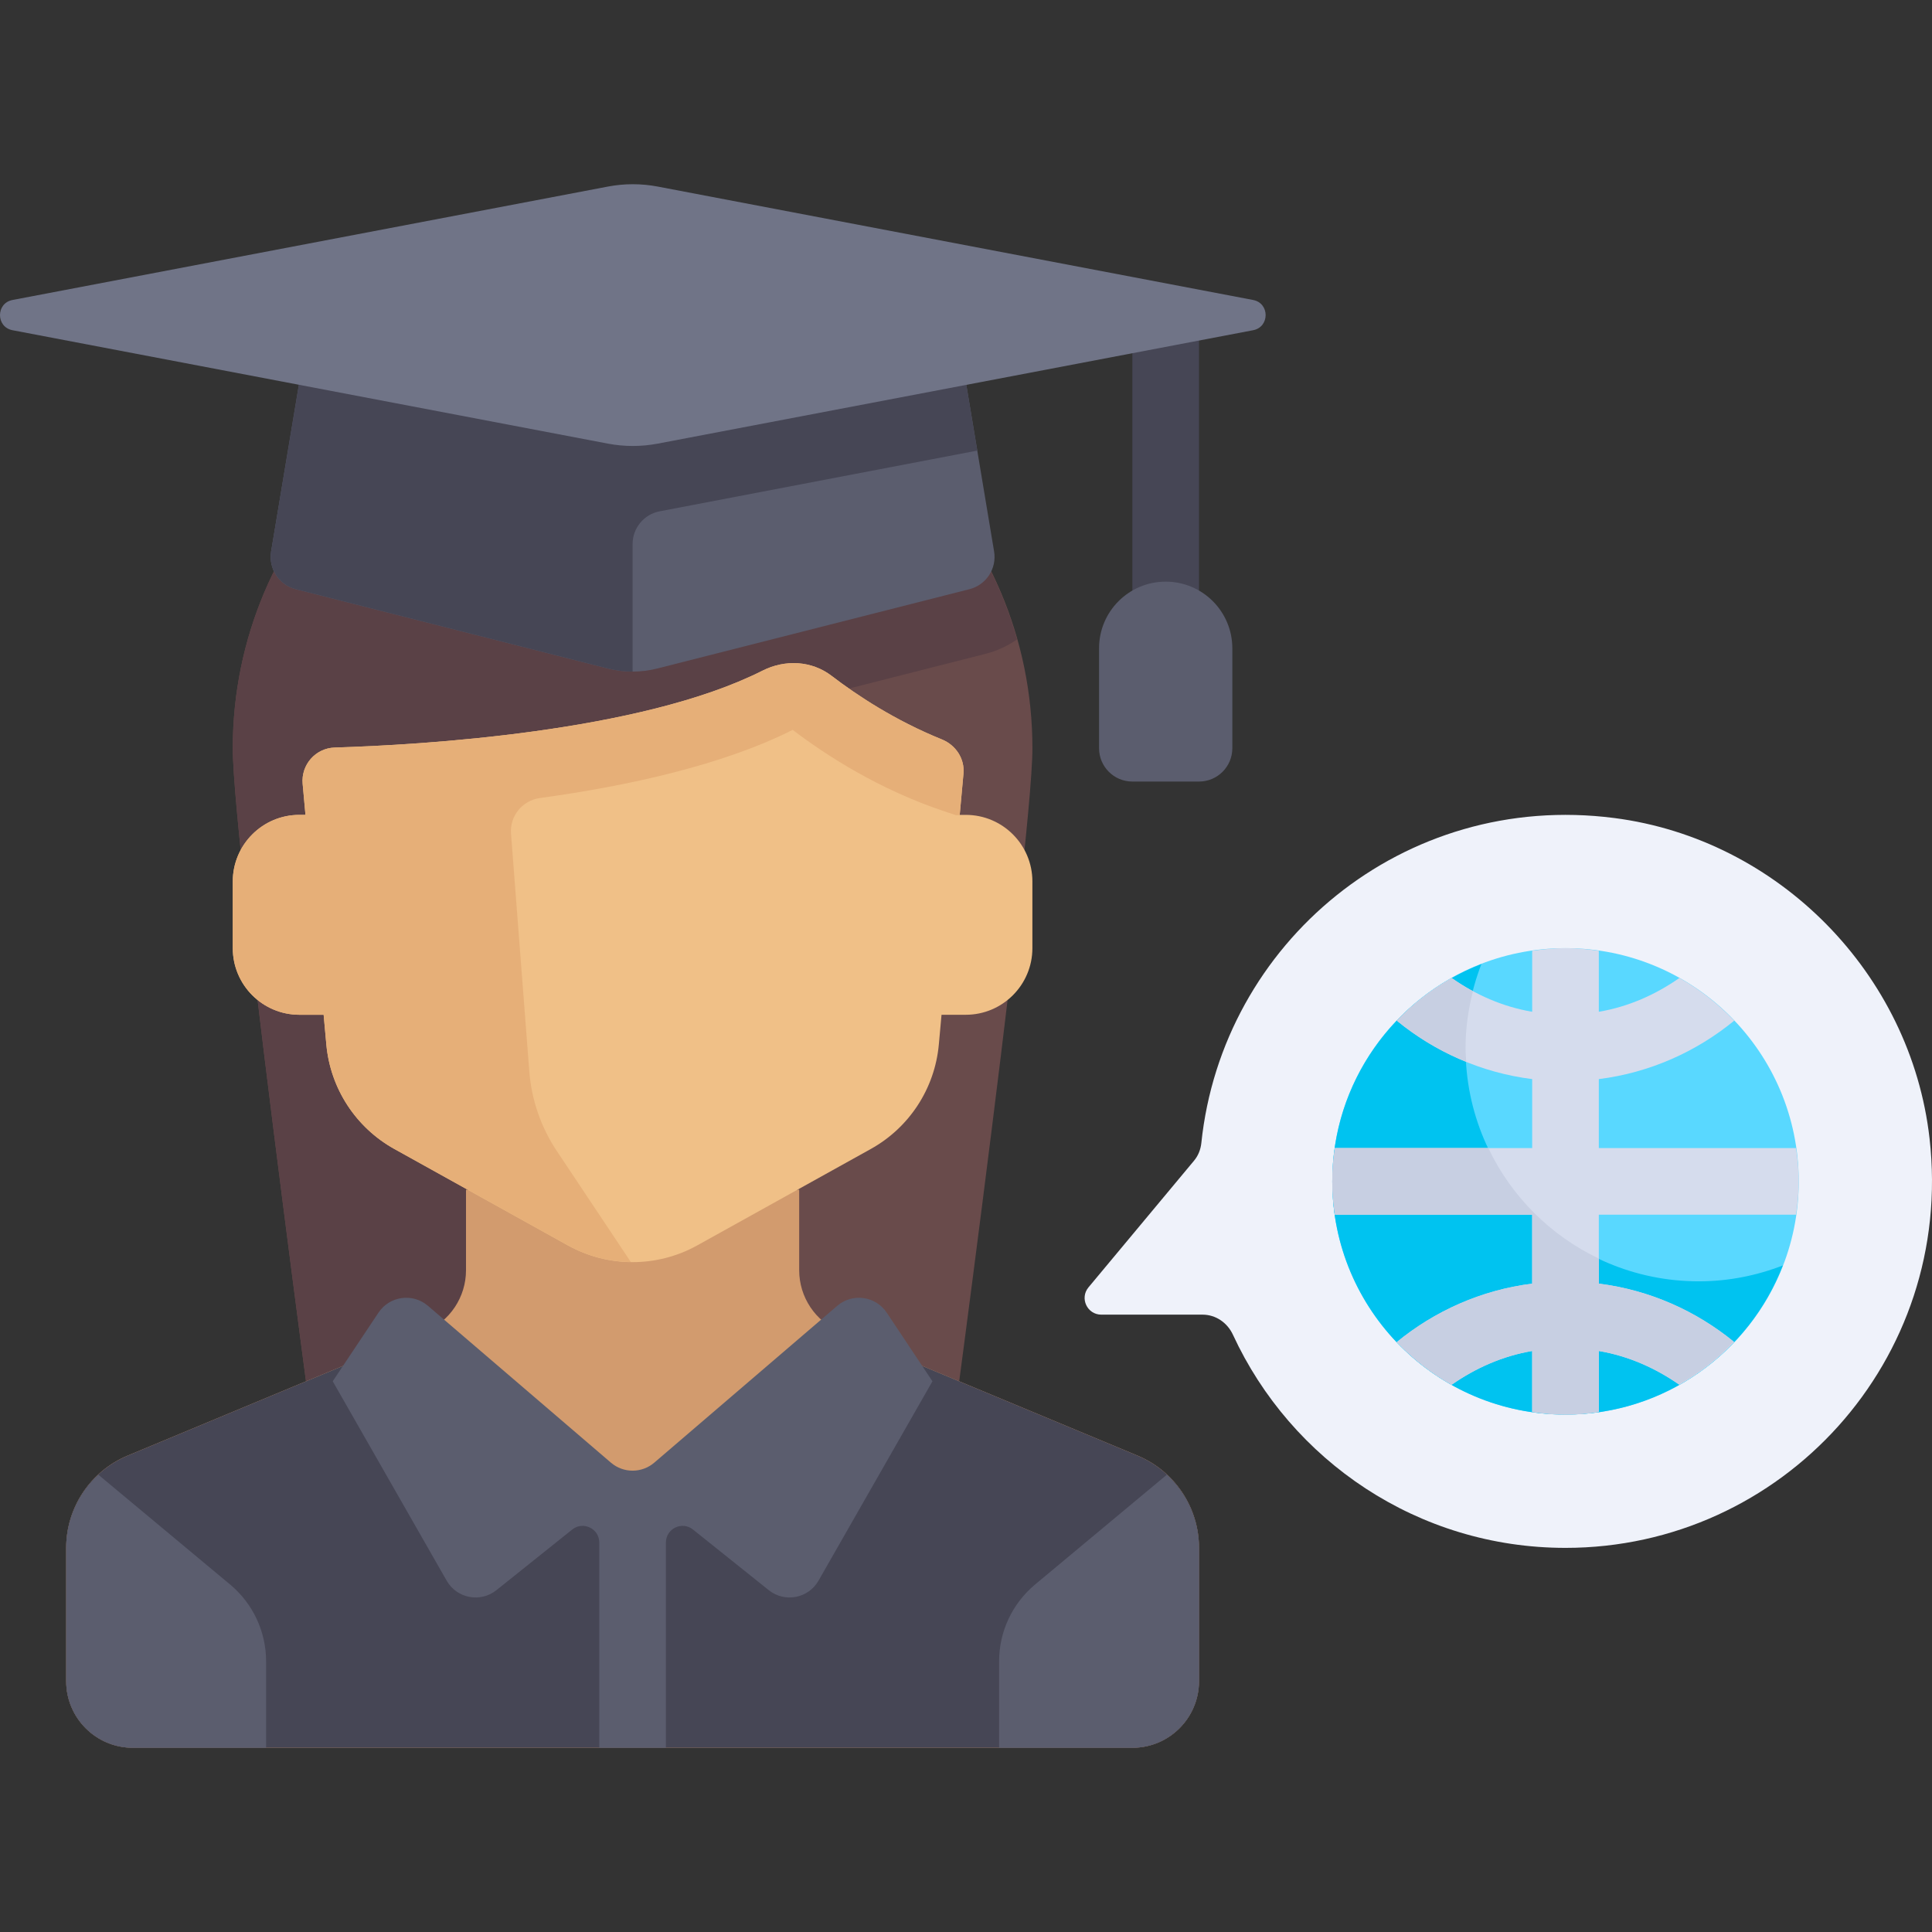 <?xml version="1.0" encoding="iso-8859-1"?>
<!-- Generator: Adobe Illustrator 19.0.0, SVG Export Plug-In . SVG Version: 6.00 Build 0)  -->
<svg version="1.1" id="Layer_1" xmlns="http://www.w3.org/2000/svg" xmlns:xlink="http://www.w3.org/1999/xlink" x="0px" y="0px"
	 viewBox="0 0 511.999 511.999" style="enable-background:new 0 0 511.999 511.999;" xml:space="preserve">
<rect x="0" y="0" width="511.999" height="511.999" fill="#333333" stroke="none"/>
<rect x="300.086" y="83.505" style="fill:#464655;" width="17.659" height="79.467"/>
<path style="fill:#694B4B;" d="M167.645,92.334c-58.518,0-105.956,47.437-105.956,105.956c0,26.873,26.489,220.741,26.489,220.741
	h158.934c0,0,26.489-193.868,26.489-220.741C273.601,139.771,226.162,92.334,167.645,92.334z"/>
<path style="fill:#5A4146;" d="M269.523,169.454c-12.571-44.485-53.371-77.121-101.88-77.121
	c-58.518,0-105.956,47.437-105.956,105.956c0,26.873,26.489,220.741,26.489,220.741h113.889V188.292l59.201-15.041
	C264.3,172.48,267.051,171.142,269.523,169.454z"/>
<path style="fill:#D29B6E;" d="M301.447,385.749l-78.788-32.829c-6.58-2.742-10.867-9.172-10.867-16.302v-21.338h-88.296v21.338
	c0,7.129-4.287,13.559-10.867,16.302L33.84,385.749c-9.87,4.112-16.301,13.758-16.301,24.451v35.319
	c0,9.752,7.907,17.659,17.659,17.659h264.889c9.752,0,17.659-7.907,17.659-17.659v-35.319
	C317.749,399.507,311.319,389.862,301.447,385.749z"/>
<path style="fill:#464655;" d="M301.447,385.749l-72.821-30.342l-43.323,37.134h-35.319l-48.795-34.854L33.84,385.749
	c-9.87,4.112-16.301,13.758-16.301,24.451v35.319c0,9.752,7.907,17.659,17.659,17.659h264.889c9.752,0,17.659-7.907,17.659-17.659
	v-35.319C317.749,399.507,311.319,389.862,301.447,385.749z"/>
<path style="fill:#F0C087;" d="M255.941,215.949h-1.606l0.992-10.921c0.361-3.976-2.036-7.584-5.737-9.08
	c-12.48-5.048-22.574-11.757-29.182-16.822c-5.313-4.073-12.366-4.408-18.342-1.391c-32.326,16.323-90.707,19.682-113.37,20.374
	c-5.074,0.155-8.95,4.569-8.49,9.623l0.747,8.215h-1.606c-9.753,0-17.659,7.906-17.659,17.659v17.659
	c0,9.753,7.906,17.659,17.659,17.659h6.421l0.716,7.885c1.058,11.64,7.805,22.001,18.022,27.678l45.984,25.546
	c10.667,5.926,23.637,5.926,34.304,0l45.984-25.546c10.217-5.675,16.964-16.038,18.022-27.678l0.716-7.885h6.421
	c9.753,0,17.659-7.906,17.659-17.659v-17.659C273.601,223.855,265.694,215.949,255.941,215.949z"/>
<path style="fill:#EFF2FA;" d="M427.789,216.783c-55.889-7.205-103.912,33.149-109.424,86.142c-0.178,1.705-0.822,3.332-1.92,4.65
	l-27.981,33.578c-2.396,2.875-0.351,7.241,3.392,7.241h26.827c3.515,0,6.585,2.138,8.058,5.329
	c15.386,33.322,49.021,56.479,88.133,56.479c57.381,0,103.139-49.759,96.48-108.481
	C506.404,258.057,471.369,222.401,427.789,216.783z"/>
<circle style="fill:#59D8FF;" cx="414.871" cy="313.076" r="61.807"/>
<path style="fill:#E6AF78;" d="M249.591,195.946c-12.48-5.048-22.574-11.757-29.181-16.82c-5.313-4.073-12.366-4.408-18.342-1.391
	c-32.326,16.323-90.707,19.682-113.37,20.374c-5.074,0.155-8.95,4.569-8.49,9.623l0.747,8.215h-1.606
	c-9.753,0-17.659,7.906-17.659,17.659v17.659c0,9.753,7.906,17.659,17.659,17.659h6.421l0.716,7.884
	c1.058,11.64,7.805,22.001,18.022,27.678l45.984,25.546c5.193,2.885,10.932,4.34,16.686,4.415l-19.623-29.435
	c-4.196-6.294-6.704-13.56-7.284-21.103l-4.846-62.994c-0.361-4.691,3.022-8.792,7.683-9.433
	c23.225-3.192,48.262-8.66,66.965-18.052c8.937,6.792,22.955,15.834,40.284,21.609l2.997,0.999l0.977-0.031l0.998-10.983
	C255.688,201.051,253.291,197.443,249.591,195.946z"/>
<g>
	<path style="fill:#5B5D6E;" d="M234.979,347.854c-2.939-4.408-9.07-5.254-13.093-1.806l-48.496,41.568
		c-3.307,2.834-8.186,2.834-11.493,0l-48.496-41.568c-4.023-3.448-10.154-2.601-13.093,1.806l-12.132,18.198l30.197,52.844
		c2.69,4.707,8.948,5.902,13.182,2.514l20.085-16.068c2.891-2.312,7.173-0.255,7.173,3.447v54.388h17.659v-54.388
		c0-3.702,4.282-5.76,7.173-3.447l20.085,16.068c4.234,3.387,10.492,2.193,13.182-2.514l30.197-52.844L234.979,347.854z"/>
	<path style="fill:#5B5D6E;" d="M60.987,419.917l-34.918-29.098c-5.309,4.923-8.529,11.87-8.529,19.382v35.319
		c0,9.753,7.906,17.659,17.659,17.659h35.319v-22.912C70.519,432.405,67.027,424.95,60.987,419.917z"/>
	<path style="fill:#5B5D6E;" d="M274.301,419.917l34.918-29.098c5.309,4.923,8.529,11.87,8.529,19.382v35.319
		c0,9.753-7.906,17.659-17.659,17.659h-35.319v-22.912C264.771,432.405,268.262,424.95,274.301,419.917z"/>
	<path style="fill:#5B5D6E;" d="M80.815,92.334l-8.97,53.795c-0.755,4.529,2.086,8.88,6.535,10.011l82.741,21.022
		c4.28,1.087,8.766,1.087,13.046,0l82.751-21.024c4.444-1.129,7.281-5.475,6.527-9.997l-8.972-53.805H80.815V92.334z"/>
</g>
<path style="fill:#464655;" d="M174.817,135.501l84.172-16.09l0,0l-4.515-27.078H80.815l-8.97,53.795
	c-0.755,4.529,2.086,8.879,6.535,10.011l82.74,21.022c2.14,0.544,4.331,0.816,6.523,0.816v-33.801
	C167.645,139.937,170.655,136.297,174.817,135.501z"/>
<path style="fill:#707487;" d="M161.095,49.444L3.315,79.498c-4.42,0.842-4.42,7.171,0,8.013l157.78,30.053
	c4.366,0.832,8.851,0.832,13.217,0l157.78-30.053c4.42-0.842,4.42-7.171,0-8.013l-157.78-30.054
	C169.946,48.613,165.462,48.613,161.095,49.444z"/>
<path style="fill:#5B5D6E;" d="M308.919,154.141L308.919,154.141c-9.753,0-17.659,7.906-17.659,17.659v26.489
	c0,4.876,3.953,8.83,8.83,8.83h17.659c4.876,0,8.83-3.953,8.83-8.83v-26.489C326.578,162.047,318.671,154.141,308.919,154.141z"/>
<path style="fill:#00C3F0;" d="M450.193,339.564c-34.135,0-61.807-27.672-61.807-61.807c0-7.866,1.528-15.361,4.207-22.282
	c-23.109,8.948-39.526,31.332-39.526,57.6c0,34.135,27.672,61.807,61.807,61.807c26.268,0,48.652-16.417,57.6-39.526
	C465.555,338.036,458.059,339.564,450.193,339.564z"/>
<path style="fill:#D5DCED;" d="M423.704,285.972c13.523-1.698,25.841-7.259,35.885-15.492c-4.243-4.452-9.123-8.28-14.526-11.312
	c-6.299,4.402-13.478,7.63-21.359,8.96v-16.159c-2.892-0.415-5.823-0.702-8.83-0.702c-3.007,0-5.938,0.287-8.83,0.702v16.159
	c-7.88-1.331-15.06-4.558-21.359-8.96c-5.403,3.032-10.282,6.86-14.525,11.312c10.045,8.233,22.361,13.794,35.884,15.492v18.273
	h-52.276c-0.415,2.892-0.702,5.823-0.702,8.83c0,3.007,0.287,5.938,0.702,8.83h52.276v18.273
	c-13.522,1.697-25.84,7.259-35.884,15.492c4.243,4.452,9.122,8.279,14.525,11.312c6.299-4.402,13.478-7.629,21.36-8.96v16.159
	c2.892,0.415,5.823,0.702,8.83,0.702s5.938-0.287,8.83-0.702v-16.159c7.88,1.331,15.061,4.558,21.36,8.96
	c5.403-3.032,10.282-6.859,14.525-11.312c-10.045-8.233-22.361-13.794-35.884-15.492v-18.273h52.276
	c0.415-2.892,0.702-5.823,0.702-8.83c0-3.006-0.287-5.938-0.702-8.83h-52.276v-18.273H423.704z"/>
<g>
	<path style="fill:#C7CFE2;" d="M370.16,355.668c4.243,4.452,9.122,8.279,14.525,11.312c6.299-4.402,13.478-7.629,21.36-8.96v16.159
		c2.892,0.415,5.823,0.702,8.83,0.702c3.004,0,5.941-0.273,8.83-0.688v-16.175c7.829,1.322,14.964,4.517,21.234,8.873
		c5.413-3.041,10.291-6.852,14.538-11.321c-10.024-8.182-22.301-13.705-35.772-15.396v-6.641
		c-12.825-6.102-23.189-16.465-29.291-29.291h-40.659c-0.415,2.888-0.688,5.825-0.688,8.83c0,3.006,0.287,5.938,0.702,8.83h52.276
		v18.273C392.523,341.874,380.204,347.435,370.16,355.668z"/>
	<path style="fill:#C7CFE2;" d="M384.744,259.21c-5.411,3.029-10.324,6.829-14.576,11.278c5.506,4.512,11.695,8.206,18.4,10.906
		c-0.071-1.211-0.184-2.409-0.184-3.638c0-5.213,0.725-10.241,1.958-15.069C388.385,261.658,386.548,260.468,384.744,259.21z"/>
</g>
<g>
</g>
<g>
</g>
<g>
</g>
<g>
</g>
<g>
</g>
<g>
</g>
<g>
</g>
<g>
</g>
<g>
</g>
<g>
</g>
<g>
</g>
<g>
</g>
<g>
</g>
<g>
</g>
<g>
</g>
</svg>
